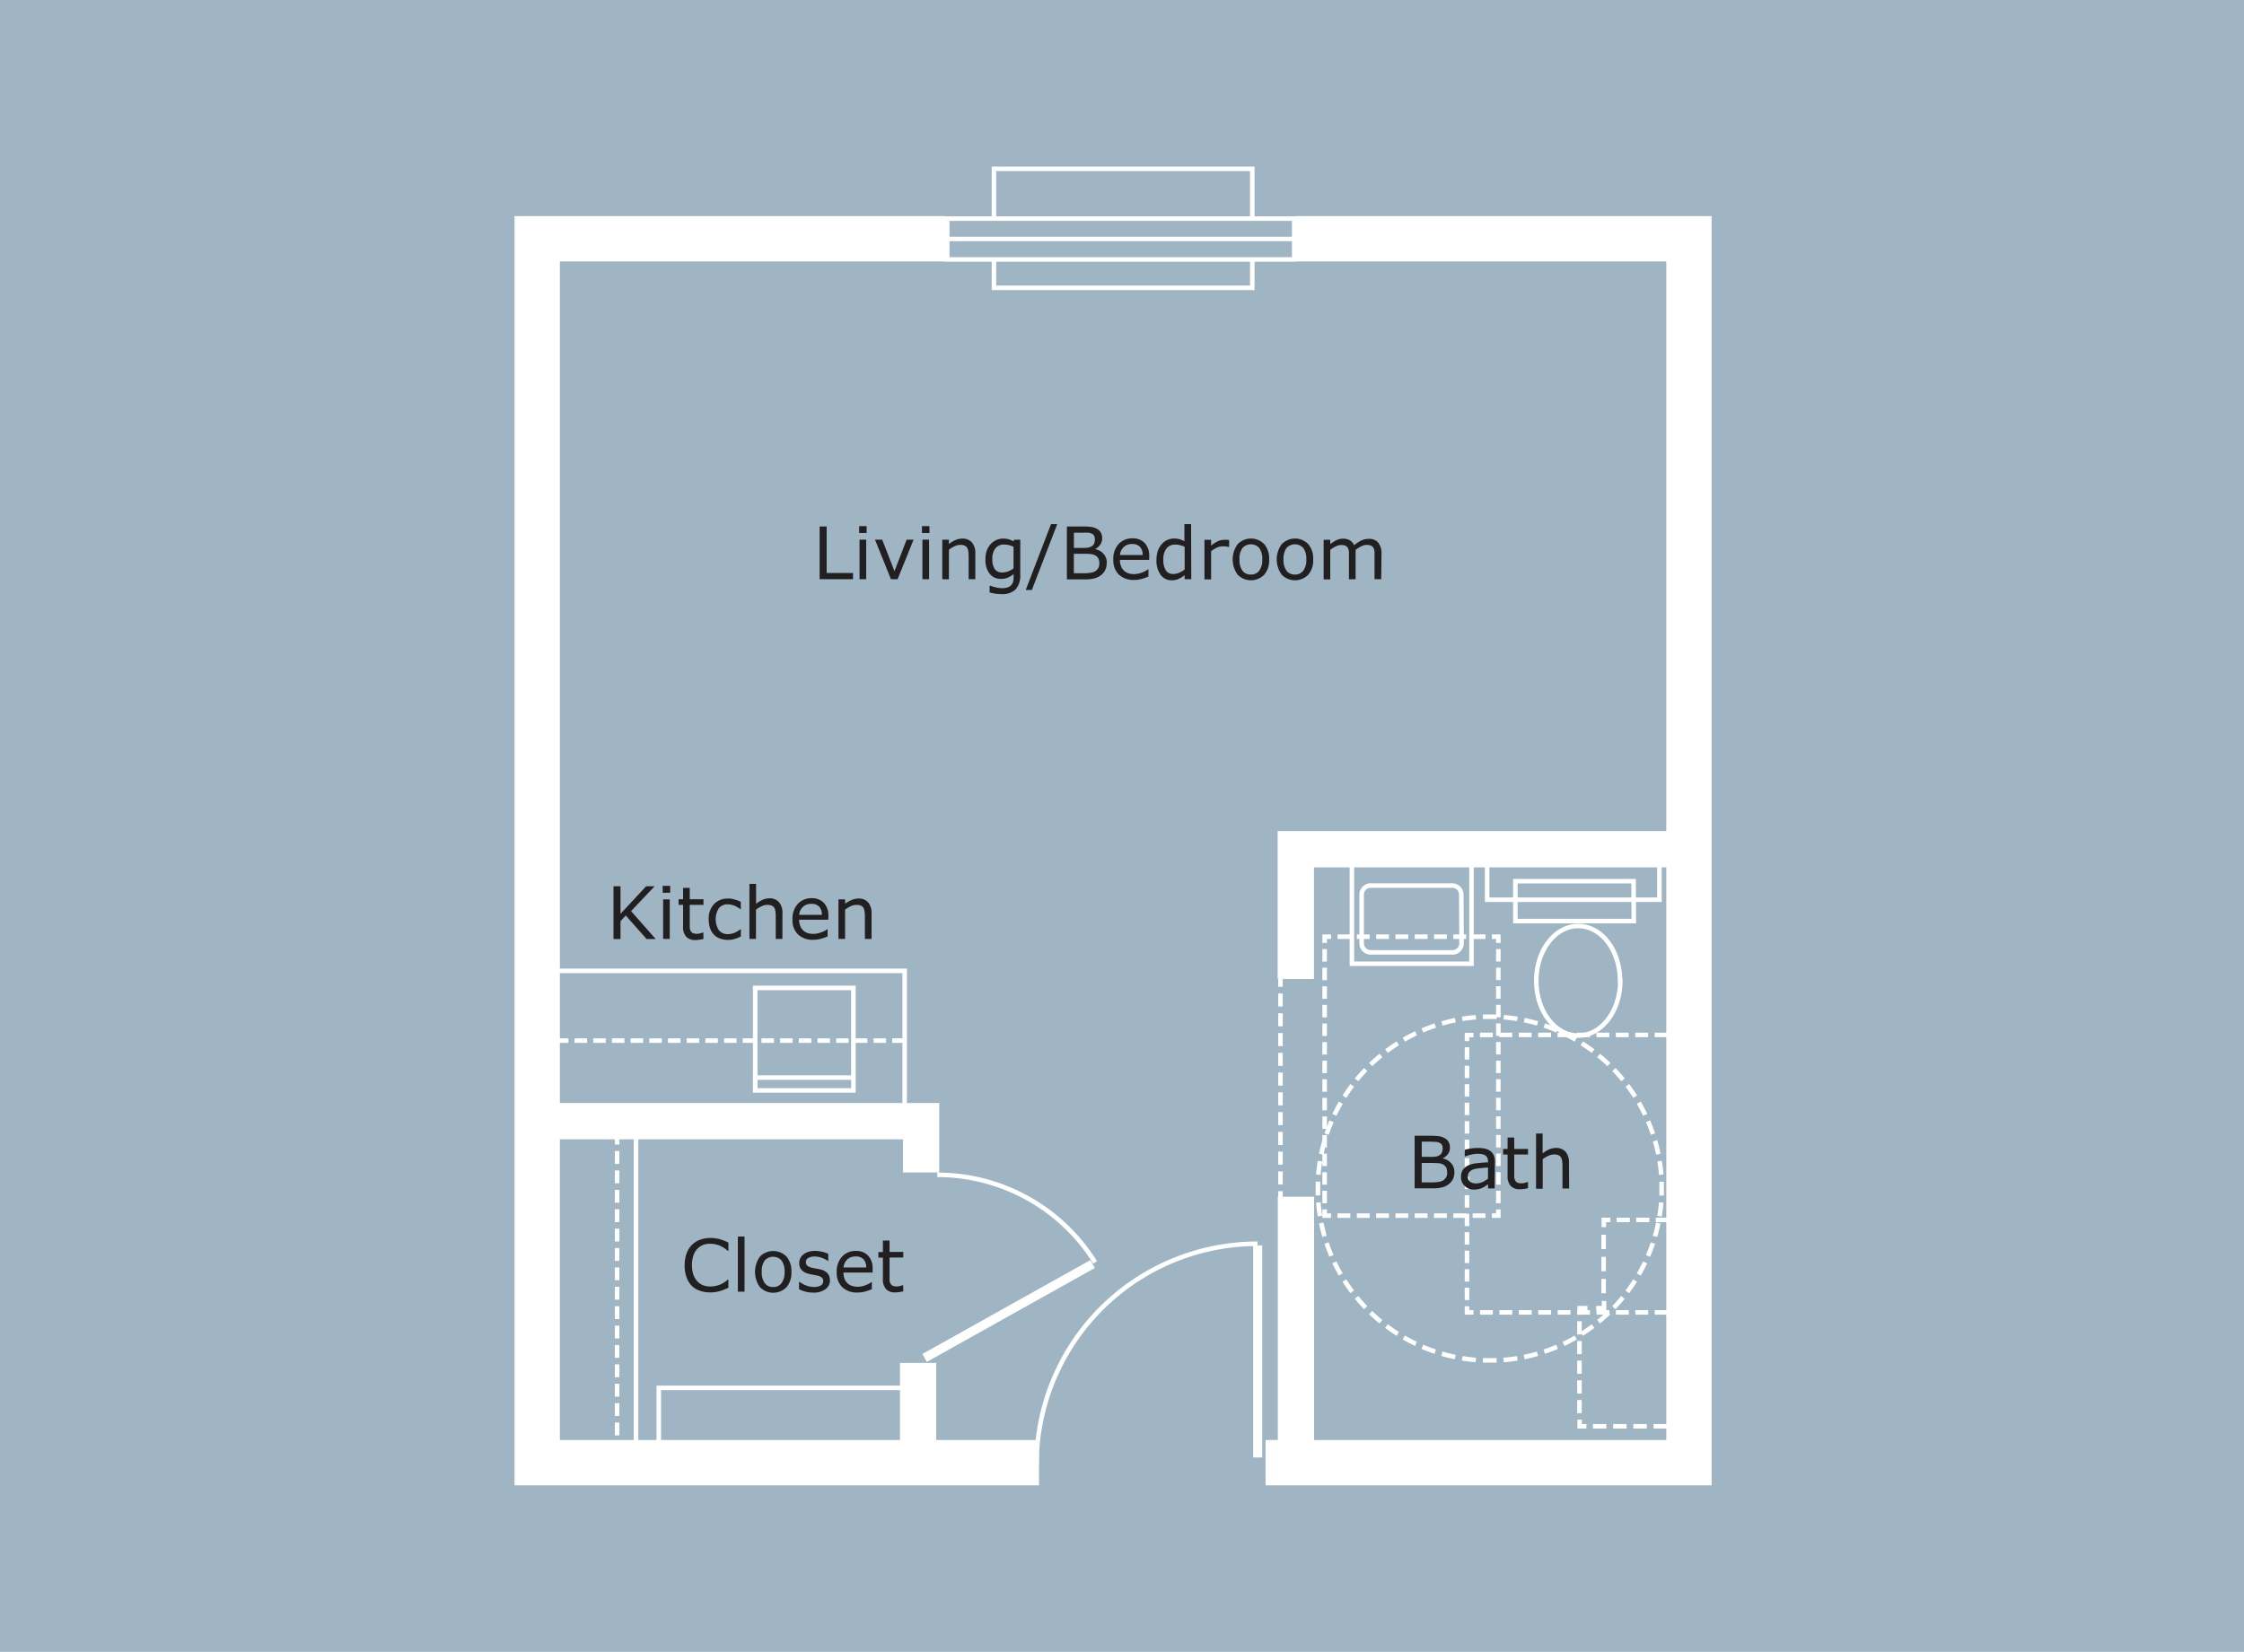 <svg xmlns="http://www.w3.org/2000/svg" xmlns:xlink="http://www.w3.org/1999/xlink" width="461.13" height="339.55" viewBox="0 0 461.13 339.55"><defs><clipPath id="a"><rect width="461.13" height="339.55" style="fill:none"/></clipPath></defs><title>studio</title><rect width="461.13" height="339.55" style="fill:#9fb5c4"/><path d="M213.51,300.66H110.39V49.08h83.86m72.06,0h80.76V300.66h-87" style="fill:none;stroke:#fff;stroke-width:9.318px"/><path d="M266.42,44.47H194.18v9.32h72.24Zm-.93,8.39H195.12V45.4h70.37Z" style="fill:#fff"/><path d="M188.66,280.16v18m-78.27-67.7h78.89V241m77-39.76V174.56h82M266.31,300V246" style="fill:none;stroke:#fff;stroke-width:7.454px"/><path d="M155.19,221.5h19.89m.29,2.64H155.19V203.07h20.18Zm-62-24.58H185.9V229.4m18.35-176v5.76h53.09v-6M204.25,45V34.7h53.09V45m-63.09,4.12h71.46" style="fill:none;stroke:#fff;stroke-width:0.932px"/><line x1="114.23" y1="213.9" x2="185.9" y2="213.9" style="fill:none;stroke:#fff;stroke-width:0.932px;stroke-dasharray:2.57,1.27"/><line x1="126.81" y1="232.62" x2="126.81" y2="299.03" style="fill:none;stroke:#fff;stroke-width:0.932px;stroke-dasharray:2.643,1.343"/><g style="clip-path:url(#a)"><path d="M341,175.87v9.07h-35.4v-9.07m30.14,13.46H311.4v-8.2h24.29Zm-2.78,12.28c0,6.22-3.87,11.26-8.63,11.26s-8.63-5-8.63-11.26,3.86-11.26,8.63-11.26S332.91,195.39,332.91,201.61Zm-32.62-7.71a1.86,1.86,0,0,1-1.86,1.86H281.67a1.86,1.86,0,0,1-1.86-1.86v-10a1.87,1.87,0,0,1,1.86-1.87h16.76a1.87,1.87,0,0,1,1.86,1.87Zm-22.53-18.32V198.1h24.57V174.4m-167,123.75V285.28h51.49m-56.17-52.37v66.7" style="fill:none;stroke:#fff;stroke-width:0.932px"/></g><line x1="305.25" y1="249.88" x2="274.19" y2="249.88" style="fill:none;stroke:#fff;stroke-width:0.932px;stroke-dasharray:2.633,1.333"/><line x1="272.21" y1="247.34" x2="272.21" y2="194.45" style="fill:none;stroke:#fff;stroke-width:0.932px;stroke-dasharray:2.561,1.261"/><line x1="274.86" y1="192.54" x2="305.91" y2="192.54" style="fill:none;stroke:#fff;stroke-width:0.932px;stroke-dasharray:2.633,1.333"/><line x1="307.9" y1="195.08" x2="307.9" y2="247.97" style="fill:none;stroke:#fff;stroke-width:0.932px;stroke-dasharray:2.561,1.261"/><path d="M307.9,248.6v1.28h-1.32m0-57.34h1.32v1.28m-35.69,0v-1.28h1.31m0,57.34h-1.31V248.6" style="fill:none;stroke:#fff;stroke-width:0.932px"/><line x1="304.13" y1="269.77" x2="343.35" y2="269.77" style="fill:none;stroke:#fff;stroke-width:0.932px;stroke-dasharray:2.645,1.345"/><line x1="345.34" y1="267.25" x2="345.34" y2="214.63" style="fill:none;stroke:#fff;stroke-width:0.932px;stroke-dasharray:2.551,1.251"/><line x1="342.67" y1="212.73" x2="303.45" y2="212.73" style="fill:none;stroke:#fff;stroke-width:0.932px;stroke-dasharray:2.645,1.345"/><line x1="301.46" y1="215.26" x2="301.46" y2="267.87" style="fill:none;stroke:#fff;stroke-width:0.932px;stroke-dasharray:2.551,1.251"/><path d="M301.46,268.5v1.27h1.32m0-57h-1.32V214m43.88,0v-1.27H344m0,57h1.32V268.5" style="fill:none;stroke:#fff;stroke-width:0.932px"/><g style="clip-path:url(#a)"><path d="M341.37,247.18a35.35,35.35,0,0,1-33.1,32.42" style="fill:none;stroke:#fff;stroke-width:0.932px;stroke-dasharray:2.825,1.446"/><path d="M303.28,279.55a35.35,35.35,0,0,1-32.42-33.09" style="fill:none;stroke:#fff;stroke-width:0.932px;stroke-dasharray:2.825,1.446"/><path d="M270.91,241.47A35.35,35.35,0,0,1,304,209.05" style="fill:none;stroke:#fff;stroke-width:0.932px;stroke-dasharray:2.825,1.446"/><path d="M309,209.1a35.34,35.34,0,0,1,32.43,33.09" style="fill:none;stroke:#fff;stroke-width:0.932px;stroke-dasharray:2.825,1.446"/><path d="M341.45,242.91q0,.71,0,1.41c0,.48,0,1,0,1.42M304.73,209l1.41,0,1.41,0m-36.72,36.73c0-.47,0-.94,0-1.42s0-.94,0-1.41m36.72,36.73q-.71,0-1.41,0t-1.41,0" style="fill:none;stroke:#fff;stroke-width:0.932px"/><line x1="342.96" y1="250.76" x2="331.55" y2="250.76" style="fill:none;stroke:#fff;stroke-width:0.932px;stroke-dasharray:2.701,1.322"/><line x1="329.54" y1="253.81" x2="329.54" y2="266.63" style="fill:none;stroke:#fff;stroke-width:0.932px;stroke-dasharray:2.957,1.578"/><line x1="324.57" y1="271.59" x2="324.57" y2="291.15" style="fill:none;stroke:#fff;stroke-width:0.932px;stroke-dasharray:2.713,1.334"/><line x1="327.34" y1="293.18" x2="343.26" y2="293.18" style="fill:none;stroke:#fff;stroke-width:0.932px;stroke-dasharray:2.766,1.387"/><path d="M344,293.18h1.38m-20.77-1.36v1.36H326m.21-24.28h-1.59v1.35m5-2.83v1.48H328m2.93-18.14h-1.35v1.48m16.1-1.48h-1.36" style="fill:none;stroke:#fff;stroke-width:0.932px"/></g><path d="M258.45,256v43.59M190,279.13l34.52-19.3" style="fill:none;stroke:#fff;stroke-width:1.864px"/><line x1="263.13" y1="200.15" x2="263.13" y2="247.54" style="fill:none;stroke:#fff;stroke-width:0.932px;stroke-dasharray:2.682,1.382"/><g style="clip-path:url(#a)"><path d="M213,301.08a44.54,44.54,0,0,1,.24-4.65,45.41,45.41,0,0,1,45.18-40.77m-65.83-14.17a38.2,38.2,0,0,1,32.45,18" style="fill:none;stroke:#fff;stroke-width:0.932px"/></g><polygon points="175.29 119.06 168.43 119.06 168.43 108.22 169.87 108.22 169.87 117.78 175.29 117.78 175.29 119.06" style="fill:#221f20"/><path d="M178,119.06h-1.37v-8.13H178Zm.09-9.5h-1.54v-1.41h1.54Z" style="fill:#221f20"/><polygon points="187.74 110.93 184.45 119.06 183.08 119.06 179.81 110.93 181.29 110.93 183.81 117.4 186.31 110.93 187.74 110.93" style="fill:#221f20"/><path d="M190.92,119.06h-1.37v-8.13h1.37Zm.08-9.5h-1.54v-1.41H191Z" style="fill:#221f20"/><g style="clip-path:url(#a)"><path d="M200.42,119.06h-1.37v-4.63a8.62,8.62,0,0,0-.06-1.05,1.79,1.79,0,0,0-.24-.77,1.09,1.09,0,0,0-.53-.46,2.18,2.18,0,0,0-.88-.15,2.94,2.94,0,0,0-1.18.28A6.53,6.53,0,0,0,195,113v6.07h-1.37v-8.13H195v.9a5.75,5.75,0,0,1,1.33-.83,3.42,3.42,0,0,1,1.4-.3,2.55,2.55,0,0,1,2,.79,3.41,3.41,0,0,1,.69,2.29Z" style="fill:#221f20"/><path d="M208.28,116.82v-4.43a5.54,5.54,0,0,0-1-.35,4.31,4.31,0,0,0-.94-.11,2.19,2.19,0,0,0-1.77.76,3.3,3.3,0,0,0-.65,2.2,3.68,3.68,0,0,0,.48,2.07,1.79,1.79,0,0,0,1.59.71,3.4,3.4,0,0,0,1.2-.23,4.11,4.11,0,0,0,1.1-.62m1.37,1.31a4.23,4.23,0,0,1-.94,3,3.88,3.88,0,0,1-2.89,1,8.69,8.69,0,0,1-1.26-.09,10,10,0,0,1-1.21-.26v-1.4h.07a8.54,8.54,0,0,0,1.06.32,5.7,5.7,0,0,0,1.46.2,3.47,3.47,0,0,0,1.16-.17,1.67,1.67,0,0,0,.71-.47,1.72,1.72,0,0,0,.37-.68,3.59,3.59,0,0,0,.1-.9V118a5.05,5.05,0,0,1-1.18.74,3.65,3.65,0,0,1-1.44.25,2.83,2.83,0,0,1-2.31-1.06,4.58,4.58,0,0,1-.85-3,5.13,5.13,0,0,1,.29-1.81,4.19,4.19,0,0,1,.81-1.32,3.26,3.26,0,0,1,1.15-.8,3.44,3.44,0,0,1,1.34-.29,4.46,4.46,0,0,1,1.19.14,5.27,5.27,0,0,1,1,.44l.09-.35h1.28Z" style="fill:#221f20"/></g><polygon points="217.26 107.73 212.04 121.27 210.78 121.27 215.98 107.73 217.26 107.73" style="fill:#221f20"/><g style="clip-path:url(#a)"><path d="M225.9,115.78a2.22,2.22,0,0,0-.2-1,1.52,1.52,0,0,0-.71-.65,2.44,2.44,0,0,0-.85-.24,10.25,10.25,0,0,0-1.21-.06h-2.26v4h1.9a9.54,9.54,0,0,0,1.56-.1,2.62,2.62,0,0,0,1-.36,1.8,1.8,0,0,0,.59-.65,2,2,0,0,0,.19-.94m-.92-4.94a1.46,1.46,0,0,0-.14-.66.94.94,0,0,0-.42-.44,2,2,0,0,0-.83-.24,10.22,10.22,0,0,0-1.2,0h-1.72v3.13h1.86a6.26,6.26,0,0,0,1.08-.07,2,2,0,0,0,.74-.29,1.2,1.2,0,0,0,.49-.56,2.23,2.23,0,0,0,.14-.82m2.42,4.88a3.1,3.1,0,0,1-.31,1.43,2.83,2.83,0,0,1-.82,1,3.7,3.7,0,0,1-1.34.68,6.91,6.91,0,0,1-1.86.21h-3.84V108.22h3.21a12.7,12.7,0,0,1,1.77.09,3.47,3.47,0,0,1,1.13.36,2.06,2.06,0,0,1,.87.8,2.42,2.42,0,0,1,.27,1.18,2.12,2.12,0,0,1-.4,1.31,2.69,2.69,0,0,1-1,.87v.06a3,3,0,0,1,1.73,1,2.76,2.76,0,0,1,.63,1.86" style="fill:#221f20"/><path d="M234.81,114.09a2.38,2.38,0,0,0-.54-1.67,2.11,2.11,0,0,0-1.63-.59,2.38,2.38,0,0,0-1.75.65,2.55,2.55,0,0,0-.74,1.61Zm1.33,1h-6a3.48,3.48,0,0,0,.23,1.31,2.3,2.3,0,0,0,.62.91,2.39,2.39,0,0,0,.9.53,3.45,3.45,0,0,0,1.14.17,4.51,4.51,0,0,0,1.67-.33,4.24,4.24,0,0,0,1.2-.65H236v1.49a10.23,10.23,0,0,1-1.41.49,5.73,5.73,0,0,1-1.51.2,4.35,4.35,0,0,1-3.16-1.1,4.12,4.12,0,0,1-1.14-3.11,4.47,4.47,0,0,1,1.09-3.17,3.74,3.74,0,0,1,2.87-1.17,3.28,3.28,0,0,1,2.53,1,3.84,3.84,0,0,1,.89,2.73Z" style="fill:#221f20"/><path d="M243.44,117.06v-4.67a5.07,5.07,0,0,0-1-.34,4,4,0,0,0-.95-.1,2.17,2.17,0,0,0-1.79.8,3.58,3.58,0,0,0-.64,2.28,4,4,0,0,0,.5,2.2,1.74,1.74,0,0,0,1.58.75,2.83,2.83,0,0,0,1.18-.26,4.79,4.79,0,0,0,1.11-.66m1.37,2h-1.37v-.85a4.84,4.84,0,0,1-1.23.79,3.35,3.35,0,0,1-1.39.28,2.75,2.75,0,0,1-2.31-1.12,5,5,0,0,1-.85-3.11,5.55,5.55,0,0,1,.29-1.84,4.2,4.2,0,0,1,.8-1.37,3.33,3.33,0,0,1,2.52-1.14,4.31,4.31,0,0,1,1.13.14,4.63,4.63,0,0,1,1,.42v-3.53h1.37Z" style="fill:#221f20"/><path d="M252.58,112.42h-.07c-.21,0-.4-.08-.6-.11a6.52,6.52,0,0,0-.68,0,2.76,2.76,0,0,0-1.22.28,6,6,0,0,0-1.13.72v5.78h-1.37v-8.13h1.37v1.2a6.54,6.54,0,0,1,1.43-.93,3.19,3.19,0,0,1,1.27-.27,3.49,3.49,0,0,1,.52,0l.48.06Z" style="fill:#221f20"/><path d="M259.39,115a3.71,3.71,0,0,0-.62-2.35,2.32,2.32,0,0,0-3.45,0,3.71,3.71,0,0,0-.61,2.35,3.75,3.75,0,0,0,.61,2.32,2.09,2.09,0,0,0,1.73.78,2.06,2.06,0,0,0,1.71-.78,3.65,3.65,0,0,0,.63-2.32m1.41,0a4.54,4.54,0,0,1-1,3.13,3.83,3.83,0,0,1-5.47,0,5.33,5.33,0,0,1,0-6.27,3.8,3.8,0,0,1,5.47,0,4.55,4.55,0,0,1,1,3.14" style="fill:#221f20"/><path d="M268.44,115a3.71,3.71,0,0,0-.62-2.35,2.32,2.32,0,0,0-3.45,0,3.71,3.71,0,0,0-.61,2.35,3.75,3.75,0,0,0,.61,2.32,2.09,2.09,0,0,0,1.73.78,2.06,2.06,0,0,0,1.71-.78,3.65,3.65,0,0,0,.63-2.32m1.41,0a4.54,4.54,0,0,1-1,3.13,3.83,3.83,0,0,1-5.47,0,5.33,5.33,0,0,1,0-6.27,3.8,3.8,0,0,1,5.47,0,4.55,4.55,0,0,1,1,3.14" style="fill:#221f20"/><path d="M283.83,119.06h-1.37v-4.63c0-.35,0-.69,0-1a2.32,2.32,0,0,0-.2-.78,1.11,1.11,0,0,0-.49-.47,1.94,1.94,0,0,0-.9-.17,2.61,2.61,0,0,0-1.15.29,7.33,7.33,0,0,0-1.15.73c0,.12,0,.25,0,.39s0,.3,0,.44v5.21h-1.37v-4.63c0-.36,0-.7,0-1a2.1,2.1,0,0,0-.2-.78,1.14,1.14,0,0,0-.48-.47,2.15,2.15,0,0,0-.91-.16,2.61,2.61,0,0,0-1.12.28,7,7,0,0,0-1.13.71v6.07H272v-8.13h1.36v.9a6.45,6.45,0,0,1,1.28-.83,3.18,3.18,0,0,1,1.36-.3,2.73,2.73,0,0,1,1.41.35,2.19,2.19,0,0,1,.86,1,6.82,6.82,0,0,1,1.51-1,3.49,3.49,0,0,1,1.47-.31,2.34,2.34,0,0,1,2,.81,3.56,3.56,0,0,1,.64,2.27Z" style="fill:#221f20"/></g><polygon points="134.74 193.02 132.87 193.02 128.59 188.19 127.51 189.34 127.51 193.02 126.07 193.02 126.07 182.18 127.51 182.18 127.51 187.84 132.77 182.18 134.52 182.18 129.68 187.28 134.74 193.02" style="fill:#221f20"/><path d="M137.63,193h-1.36v-8.13h1.36Zm.09-9.49h-1.54v-1.42h1.54Z" style="fill:#221f20"/><g style="clip-path:url(#a)"><path d="M144.56,193a6,6,0,0,1-.84.16,4.93,4.93,0,0,1-.81.07,2.49,2.49,0,0,1-1.89-.67,3,3,0,0,1-.65-2.15V186h-.92v-1.15h.92v-2.34h1.37v2.34h2.82V186h-2.82v3.7c0,.43,0,.76,0,1a1.73,1.73,0,0,0,.2.68,1,1,0,0,0,.44.42,2.1,2.1,0,0,0,.86.14,2.57,2.57,0,0,0,.7-.1l.52-.16h.07Z" style="fill:#221f20"/><path d="M152.23,192.51a8.68,8.68,0,0,1-1.3.51,4.59,4.59,0,0,1-1.3.18,4.91,4.91,0,0,1-1.62-.26,3.27,3.27,0,0,1-1.26-.78,3.53,3.53,0,0,1-.82-1.32,5.38,5.38,0,0,1-.29-1.88,4.32,4.32,0,0,1,1.09-3.13,3.87,3.87,0,0,1,2.9-1.13,4.59,4.59,0,0,1,1.37.2,6.85,6.85,0,0,1,1.23.48v1.52h-.07a5,5,0,0,0-1.29-.75,3.46,3.46,0,0,0-1.3-.26,2.3,2.3,0,0,0-1.84.78,4.25,4.25,0,0,0,0,4.55,2.28,2.28,0,0,0,1.86.79,3.08,3.08,0,0,0,.84-.11,3.32,3.32,0,0,0,.77-.28,5.88,5.88,0,0,0,.56-.32,4,4,0,0,0,.42-.3h.07Z" style="fill:#221f20"/><path d="M160.78,193h-1.37v-4.63a8.74,8.74,0,0,0-.06-1,1.84,1.84,0,0,0-.24-.77,1.07,1.07,0,0,0-.53-.45,2.18,2.18,0,0,0-.88-.15,2.84,2.84,0,0,0-1.17.27,6.27,6.27,0,0,0-1.18.71V193H154V181.69h1.37v4.1a5.75,5.75,0,0,1,1.33-.83,3.42,3.42,0,0,1,1.4-.3,2.52,2.52,0,0,1,2,.8,3.38,3.38,0,0,1,.69,2.28Z" style="fill:#221f20"/><path d="M168.89,188.05a2.38,2.38,0,0,0-.54-1.67,2.11,2.11,0,0,0-1.63-.59,2.39,2.39,0,0,0-1.75.65,2.55,2.55,0,0,0-.74,1.61Zm1.33,1h-6a3.43,3.43,0,0,0,.23,1.3,2.53,2.53,0,0,0,.62.92,2.5,2.5,0,0,0,.9.52,3.45,3.45,0,0,0,1.14.17,4.32,4.32,0,0,0,1.67-.33A3.88,3.88,0,0,0,170,191h.07v1.49a10.23,10.23,0,0,1-1.41.49,5.73,5.73,0,0,1-1.51.2,4.37,4.37,0,0,1-3.16-1.1,4.1,4.1,0,0,1-1.14-3.11,4.48,4.48,0,0,1,1.09-3.16,3.71,3.71,0,0,1,2.87-1.18,3.28,3.28,0,0,1,2.53,1,3.84,3.84,0,0,1,.89,2.73Z" style="fill:#221f20"/><path d="M179.1,193h-1.37v-4.63a7,7,0,0,0-.07-1,1.84,1.84,0,0,0-.24-.77,1,1,0,0,0-.52-.45A2.23,2.23,0,0,0,176,186a2.91,2.91,0,0,0-1.17.27,5.9,5.9,0,0,0-1.17.71V193H172.3v-8.13h1.37v.9A5.91,5.91,0,0,1,175,185a3.5,3.5,0,0,1,1.41-.3,2.52,2.52,0,0,1,2,.8,3.38,3.38,0,0,1,.69,2.28Z" style="fill:#221f20"/><path d="M297.38,241a2.3,2.3,0,0,0-.19-1,1.56,1.56,0,0,0-.72-.66,2.45,2.45,0,0,0-.84-.24c-.34,0-.74-.05-1.22-.05h-2.26v4h1.91a9.4,9.4,0,0,0,1.55-.1,2.46,2.46,0,0,0,1-.35,1.88,1.88,0,0,0,.59-.65,2,2,0,0,0,.19-.94m-.92-4.95a1.47,1.47,0,0,0-.13-.66,1,1,0,0,0-.42-.43,1.93,1.93,0,0,0-.83-.25c-.33,0-.73-.05-1.21-.05h-1.72v3.13H294a7.61,7.61,0,0,0,1.08-.06,2.08,2.08,0,0,0,.74-.29,1.28,1.28,0,0,0,.49-.57,2.23,2.23,0,0,0,.14-.82m2.42,4.89a3.27,3.27,0,0,1-.3,1.43,3.05,3.05,0,0,1-.82,1,4.09,4.09,0,0,1-1.35.68,7.39,7.39,0,0,1-1.86.2h-3.84V233.46h3.21a13,13,0,0,1,1.78.09,3.52,3.52,0,0,1,1.12.37,2,2,0,0,1,.87.8,2.42,2.42,0,0,1,.27,1.18,2.18,2.18,0,0,1-.39,1.31,2.91,2.91,0,0,1-1.05.87v.06a3,3,0,0,1,1.73,1,2.78,2.78,0,0,1,.63,1.87" style="fill:#221f20"/><path d="M305.78,242.3V240c-.42,0-.91.06-1.48.11a7.12,7.12,0,0,0-1.34.21,2.13,2.13,0,0,0-.95.52,1.26,1.26,0,0,0-.37,1,1.28,1.28,0,0,0,.42,1.05,2,2,0,0,0,1.29.36,3.18,3.18,0,0,0,1.32-.28,6.22,6.22,0,0,0,1.11-.68m1.36,2h-1.36v-.86c-.12.08-.29.19-.49.34a4,4,0,0,1-.6.36,4,4,0,0,1-1.83.39,2.56,2.56,0,0,1-1.86-.73,2.44,2.44,0,0,1-.77-1.86,2.52,2.52,0,0,1,.4-1.49,2.64,2.64,0,0,1,1.13-.9,5.8,5.8,0,0,1,1.78-.44c.7-.08,1.44-.14,2.24-.18v-.21a1.6,1.6,0,0,0-.17-.77,1.09,1.09,0,0,0-.47-.48,1.93,1.93,0,0,0-.69-.23,6,6,0,0,0-.86-.06,5.46,5.46,0,0,0-1.2.15,8.79,8.79,0,0,0-1.37.41H301v-1.39a9.42,9.42,0,0,1,1.16-.24,8.41,8.41,0,0,1,1.49-.13,6.71,6.71,0,0,1,1.5.14,2.82,2.82,0,0,1,1.1.48,2.13,2.13,0,0,1,.7.87,3.18,3.18,0,0,1,.24,1.32Z" style="fill:#221f20"/><path d="M314,244.23c-.26.07-.54.12-.84.17a6.46,6.46,0,0,1-.82.06,2.49,2.49,0,0,1-1.89-.67,3,3,0,0,1-.65-2.14v-4.33h-.92v-1.15h.92v-2.34h1.37v2.34H314v1.15h-2.83V241c0,.42,0,.76,0,1a1.59,1.59,0,0,0,.21.67.94.94,0,0,0,.43.43,2.12,2.12,0,0,0,.86.13,2.52,2.52,0,0,0,.7-.1,4.31,4.31,0,0,0,.52-.16H314Z" style="fill:#221f20"/><path d="M322.45,244.3h-1.37v-4.63a7,7,0,0,0-.07-1,1.84,1.84,0,0,0-.24-.77,1.1,1.1,0,0,0-.52-.45,2.26,2.26,0,0,0-.89-.15,2.78,2.78,0,0,0-1.17.28,5.85,5.85,0,0,0-1.17.7v6.07h-1.37V233H317v4.09a5.33,5.33,0,0,1,1.32-.82,3.5,3.5,0,0,1,1.41-.3,2.54,2.54,0,0,1,2,.79,3.39,3.39,0,0,1,.69,2.29Z" style="fill:#221f20"/><path d="M149.68,264.72,149,265a6,6,0,0,1-.85.32,6.73,6.73,0,0,1-1,.24,5.86,5.86,0,0,1-1.15.1,6.64,6.64,0,0,1-2.15-.33,4.33,4.33,0,0,1-1.67-1,4.66,4.66,0,0,1-1.09-1.76,6.94,6.94,0,0,1-.4-2.48,7.09,7.09,0,0,1,.38-2.39,4.85,4.85,0,0,1,1.09-1.78,4.5,4.5,0,0,1,1.67-1.08,6.08,6.08,0,0,1,2.18-.37,7.39,7.39,0,0,1,1.74.21,9.5,9.5,0,0,1,1.93.74v1.71h-.11A6.43,6.43,0,0,0,147.8,256a5.15,5.15,0,0,0-1.89-.34,4.07,4.07,0,0,0-1.48.26,3.39,3.39,0,0,0-1.18.83,3.83,3.83,0,0,0-.78,1.38,6.21,6.21,0,0,0-.28,1.92,5.74,5.74,0,0,0,.31,2,4,4,0,0,0,.8,1.34,3.29,3.29,0,0,0,1.19.8,4,4,0,0,0,1.44.25,5.27,5.27,0,0,0,1.95-.35,5.84,5.84,0,0,0,1.7-1.07h.1Z" style="fill:#221f20"/></g><rect x="151.63" y="254.18" width="1.37" height="11.33" style="fill:#221f20"/><g style="clip-path:url(#a)"><path d="M161.22,261.44a3.75,3.75,0,0,0-.62-2.35,2.34,2.34,0,0,0-3.45,0,3.75,3.75,0,0,0-.61,2.35,3.67,3.67,0,0,0,.62,2.32,2,2,0,0,0,1.72.79,2.09,2.09,0,0,0,1.72-.78,3.72,3.72,0,0,0,.62-2.33m1.41,0a4.56,4.56,0,0,1-1,3.14,3.83,3.83,0,0,1-5.47,0,5.39,5.39,0,0,1,0-6.28,3.83,3.83,0,0,1,5.47,0,4.58,4.58,0,0,1,1,3.14" style="fill:#221f20"/><path d="M170.56,263.16a2.24,2.24,0,0,1-.92,1.83,4.06,4.06,0,0,1-2.52.71,6.11,6.11,0,0,1-1.65-.21,7.82,7.82,0,0,1-1.27-.47v-1.54h.08a5.55,5.55,0,0,0,1.44.78,4.5,4.5,0,0,0,1.52.28,2.8,2.8,0,0,0,1.41-.29,1,1,0,0,0,.51-.92.91.91,0,0,0-.27-.72,2.5,2.5,0,0,0-1.07-.43l-.76-.15c-.31-.06-.6-.12-.85-.19a2.81,2.81,0,0,1-1.52-.83,2.07,2.07,0,0,1-.45-1.35,2.2,2.2,0,0,1,.21-1,2.34,2.34,0,0,1,.63-.79,2.92,2.92,0,0,1,1-.54,4.39,4.39,0,0,1,1.4-.2,6.3,6.3,0,0,1,1.48.18,5.1,5.1,0,0,1,1.24.43v1.46h-.07a5,5,0,0,0-1.28-.65,4.32,4.32,0,0,0-1.47-.27,2.55,2.55,0,0,0-1.26.29.92.92,0,0,0-.52.86.91.91,0,0,0,.31.75,2.57,2.57,0,0,0,1,.42c.25.06.54.12.85.17l.78.16a2.93,2.93,0,0,1,1.47.75,2,2,0,0,1,.52,1.43" style="fill:#221f20"/><path d="M178,260.53a2.35,2.35,0,0,0-.54-1.66,2.08,2.08,0,0,0-1.63-.6,2.39,2.39,0,0,0-1.75.65,2.57,2.57,0,0,0-.74,1.61Zm1.33,1.05h-6a3.52,3.52,0,0,0,.23,1.31,2.49,2.49,0,0,0,.62.91,2.37,2.37,0,0,0,.9.52,3.45,3.45,0,0,0,1.14.18,4.51,4.51,0,0,0,1.67-.33,4.1,4.1,0,0,0,1.2-.65h.07V265a13.82,13.82,0,0,1-1.41.49,5.73,5.73,0,0,1-1.51.19,4.37,4.37,0,0,1-3.16-1.09,4.12,4.12,0,0,1-1.14-3.11,4.5,4.5,0,0,1,1.09-3.17,3.74,3.74,0,0,1,2.87-1.17,3.28,3.28,0,0,1,2.53,1,3.84,3.84,0,0,1,.89,2.73Z" style="fill:#221f20"/><path d="M185.62,265.43c-.26.07-.54.12-.84.17a6.19,6.19,0,0,1-.81.06,2.49,2.49,0,0,1-1.89-.67,3,3,0,0,1-.65-2.14v-4.33h-.93v-1.15h.93V255h1.37v2.34h2.82v1.15H182.8v3.71c0,.42,0,.76,0,1a1.59,1.59,0,0,0,.21.67,1,1,0,0,0,.44.43,2.07,2.07,0,0,0,.85.13,2.47,2.47,0,0,0,.7-.1,4.63,4.63,0,0,0,.53-.16h.07Z" style="fill:#221f20"/></g></svg>
